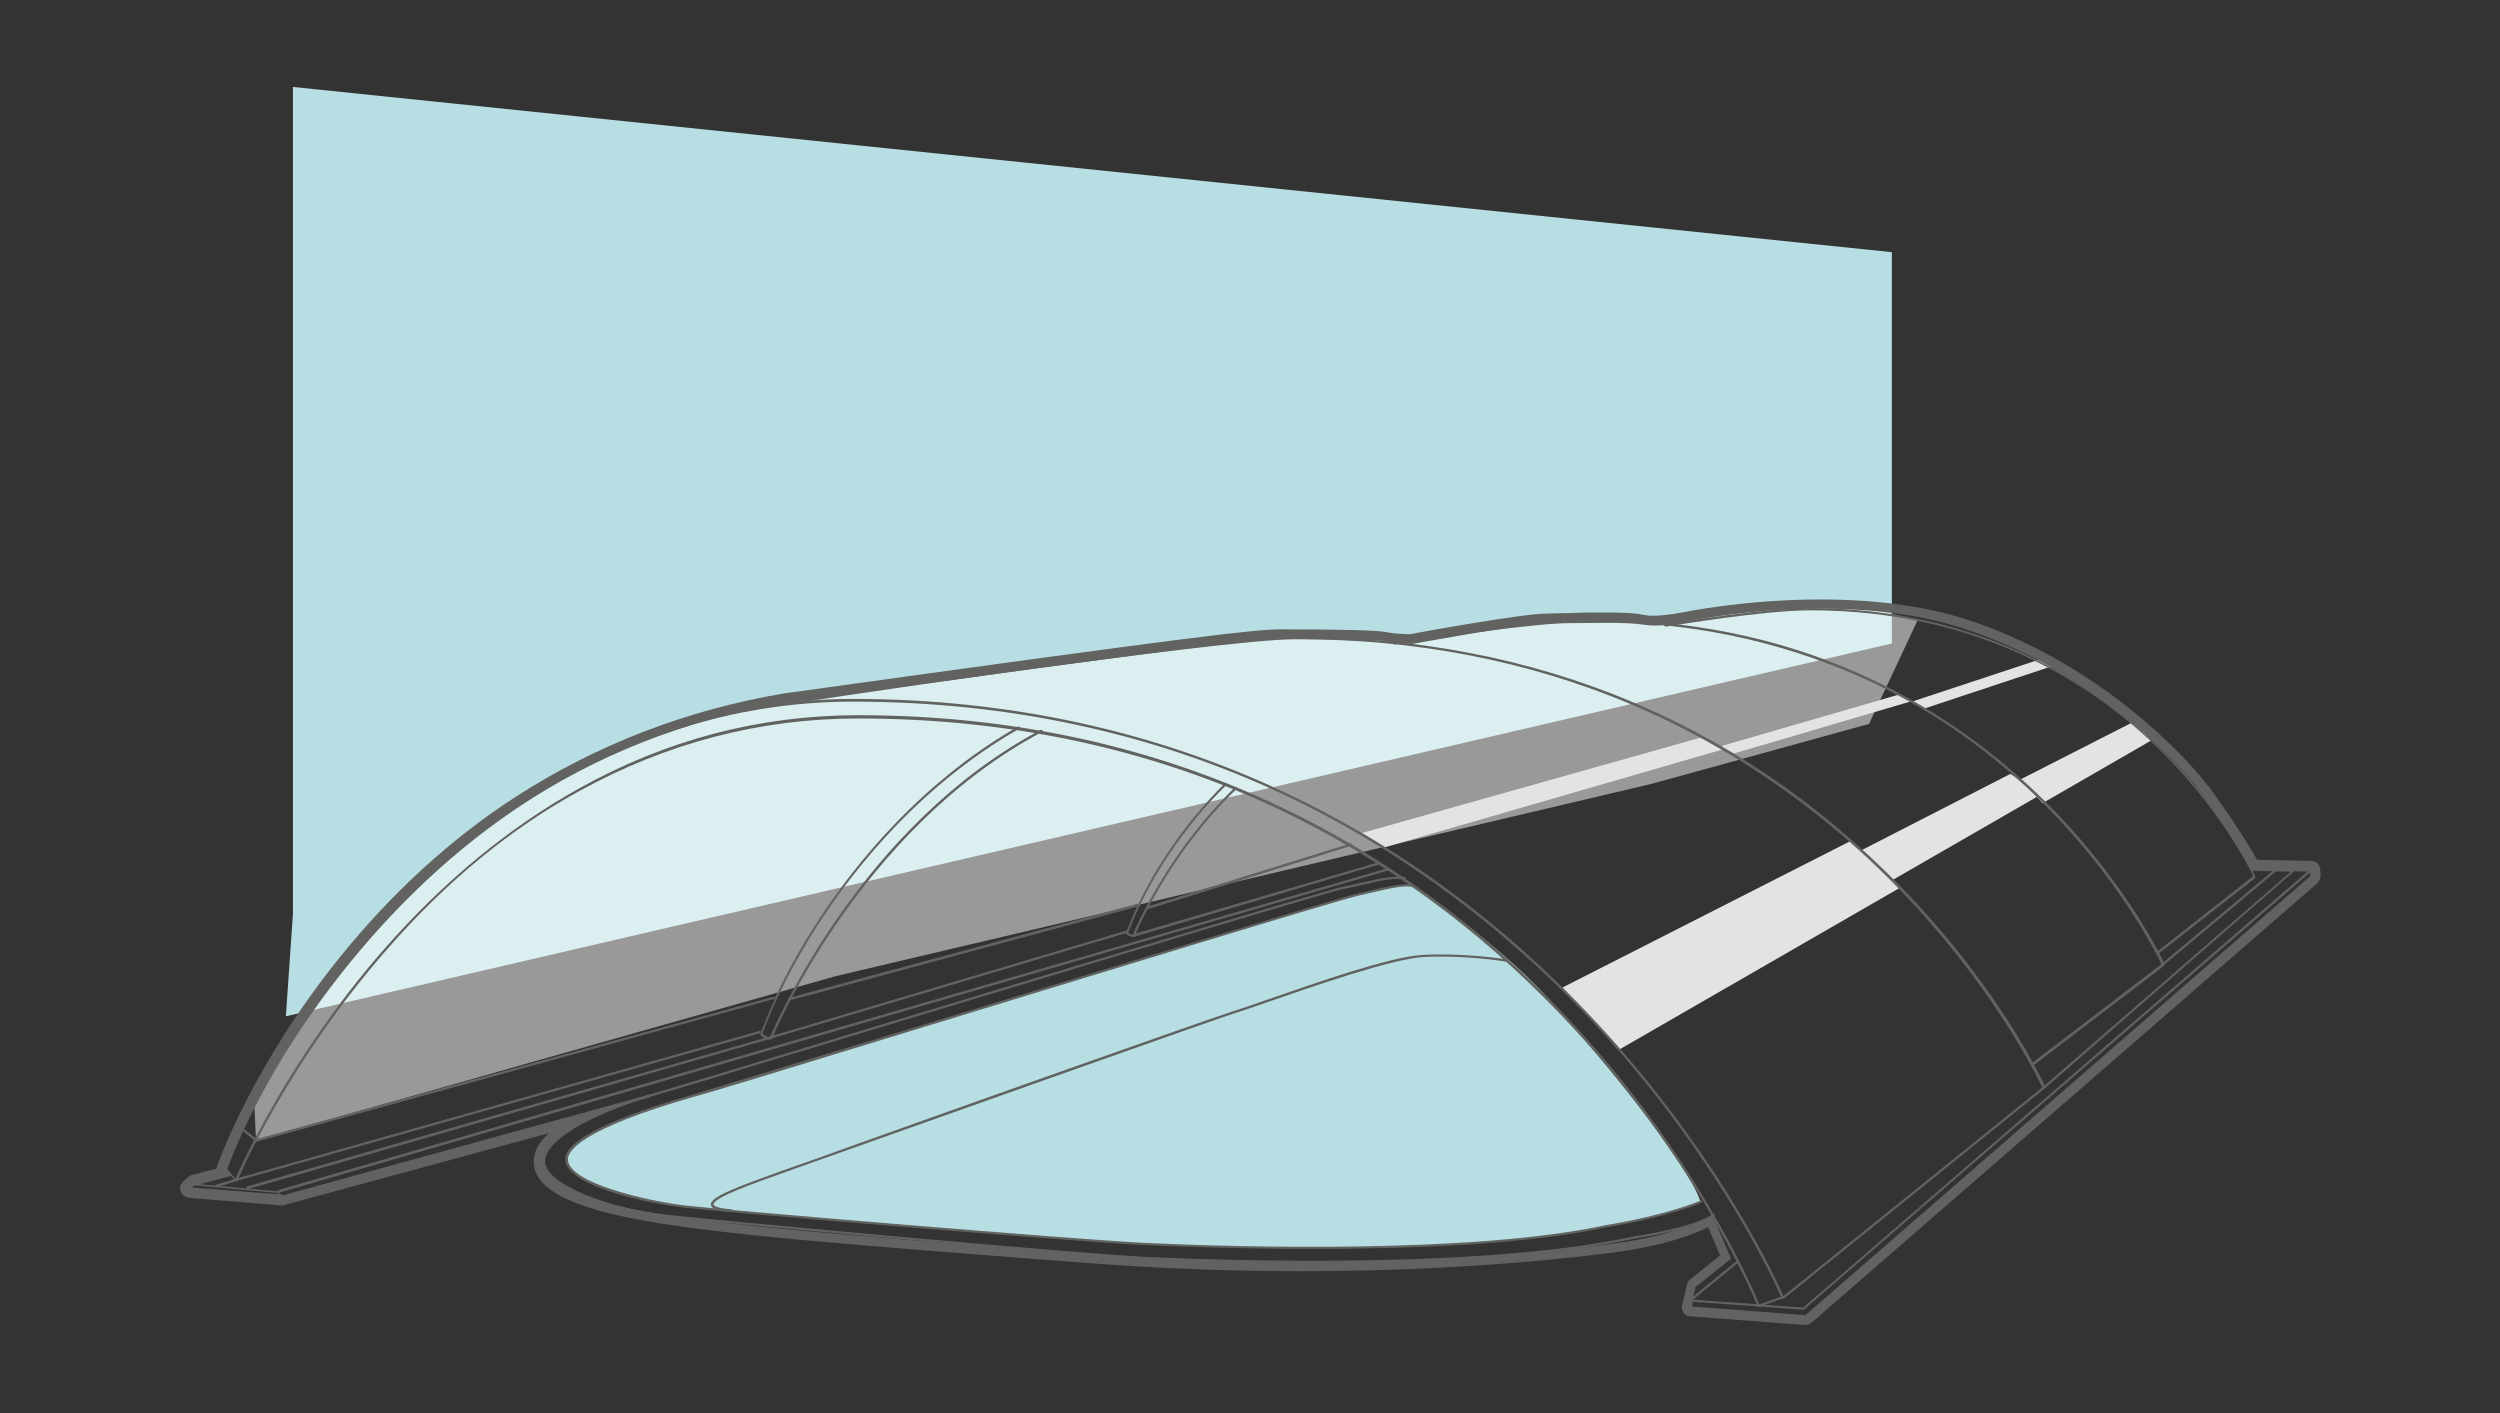 <?xml version="1.0" encoding="utf-8"?>
<!-- Generator: Adobe Illustrator 21.0.0, SVG Export Plug-In . SVG Version: 6.00 Build 0)  -->
<svg version="1.1" id="Layer_1" xmlns="http://www.w3.org/2000/svg" xmlns:xlink="http://www.w3.org/1999/xlink" x="0px" y="0px"
	 viewBox="0 0 460 260" style="enable-background:new 0 0 460 260;" xml:space="preserve">
<rect x="0" y="0" width="460" height="260" fill="#333333" stroke="none"/>
<style type="text/css">
	.st0{fill:#B7DFE3;}
	.st1{opacity:0.5;enable-background:new    ;}
	.st2{fill:#FFFFFF;}
	.st3{fill:#626261;}
	.st4{fill:#E4E3E3;}
	.st5{fill:none;stroke:#626261;stroke-width:3;stroke-linecap:round;stroke-linejoin:round;stroke-miterlimit:10;}
	.st6{fill:#B6DEE2;}
	.st7{fill:#636361;}
	.st8{opacity:0.5;}
	.st9{fill:#E4E4E3;}
	.st10{fill:none;}
	.st11{fill:none;stroke:#626261;stroke-width:0.5;stroke-linecap:round;stroke-linejoin:round;stroke-miterlimit:10;}
	.st12{fill:#B6DEE2;stroke:#636361;stroke-width:0.25;stroke-miterlimit:10;}
	.st13{fill:#B5DEE2;}
	.st14{opacity:0.5;fill:#FFFFFF;}
</style>
<g>
	<g>
		<path class="st0" d="M53.9,168.2V16l294.2,30.4v72L52.6,187L53.9,168.2z M312.9,221.1c0,0-6.2,2.7-17.3,4.5
			c-25.9,5.6-72.4,3.8-84.9,3.3c-12.5-0.6-77.7-6.1-84.8-6.9s-21.7-4.1-21.7-8.7c0-4.6,16.5-9.8,23.3-11.7
			c6.8-1.9,117.5-36,122.3-37s7.8-1.9,10.2-1.5c0,0,14.8,9.7,24.6,20.3C294.3,194,310.3,213.5,312.9,221.1L312.9,221.1z"/>
	</g>
	<g class="st1">
		<path class="st2" d="M46.8,203.1c5.2-9.7,31.3-57,86.1-71.6c35.8-6,93.2-14.2,98.4-14.2c5.2,0,16.8,0.7,19,0.7
			c2.2,0,9.3,0.4,9.3,0.4s22.7-4.8,31.3-4.5c8.6,0.4,13,0.7,13,0.7l6-0.4c0,0,17.9-2.6,26.5-2.6c8.6,0,16.4,2.6,16.4,2.6l-8.9,19
			L304,144.2l-150.2,35.4L47.1,209.8L46.8,203.1L46.8,203.1z"/>
	</g>
	<g>
		<path class="st3" d="M241.3,232.4c-12.3,0-23.1-0.4-30-0.7c-13.4-0.6-82.2-7-90.7-8c-4.2-0.5-9.4-1.8-13.3-3.5
			c-3.5-1.4-7.6-3.7-7.6-6.5c0-5.3,13.1-10.5,20.1-12.4c2.5-0.7,17.1-5.1,35.5-10.7c37.4-11.3,88.6-26.8,92-27.5
			c1.2-0.2,2.3-0.5,3.3-0.7c3.4-0.8,5.9-1.3,7.9-1c0.1,0,0.2,0.1,0.2,0.2c0,0.1-0.1,0.2-0.2,0.2c-2-0.3-4.4,0.2-7.7,1
			c-1,0.2-2.1,0.5-3.3,0.7c-3.5,0.7-54.6,16.2-92,27.5c-18.4,5.6-33,10-35.5,10.7c-4.5,1.3-9.3,3.2-12.7,5c-4.6,2.5-7,4.9-7,7
			c0,2,2.6,4.1,7.3,6.1c3.9,1.6,9.1,3,13.2,3.5c8.5,1,77.3,7.4,90.7,8c17.8,0.8,62.1,2,89.2-3.8c12-1.9,14.5-4.1,14.5-4.1
			c0.1-0.1,0.2-0.1,0.3,0c0.1,0.1,0.1,0.2,0,0.3c-0.1,0.1-2.5,2.2-14.7,4.2C283.9,231.5,260.8,232.4,241.3,232.4z"/>
	</g>
	<g>
		<path class="st3" d="M241.4,229.8c-12.5,0-23.7-0.4-30.7-0.7c-12.6-0.6-78.2-6.1-84.8-6.9c-7.2-0.8-21.9-4.1-21.9-8.9
			c0-4.5,14.7-9.4,23.5-11.9c2.4-0.7,17.3-5.3,36.3-11c35-10.7,82.9-25.3,86-26c1.1-0.2,2.1-0.5,3-0.7c3.1-0.7,5.3-1.2,7.2-0.9
			c0.1,0,0.2,0.1,0.2,0.2c0,0.1-0.1,0.2-0.2,0.2c-1.8-0.3-4,0.2-7,0.9c-0.9,0.2-1.9,0.4-3,0.7c-3.1,0.6-51,15.3-86,26
			c-18.9,5.8-33.9,10.4-36.3,11c-20.9,6-23.2,10-23.2,11.5c0,4.4,14.8,7.7,21.5,8.5c6.7,0.8,72.2,6.3,84.8,6.9
			c17.3,0.8,60.3,2,84.8-3.3c11-1.8,17.2-4.4,17.3-4.5c0.1,0,0.2,0,0.3,0.1c0,0.1,0,0.2-0.1,0.3c-0.1,0-6.3,2.7-17.4,4.5
			C281,229,259.8,229.8,241.4,229.8z"/>
	</g>
	<g>
		<path class="st4" d="M297.8,193.2l51.7-29.8c0,0-7.5-8-9.1-8.6l-52.9,26.9C287.4,181.8,294.9,189.6,297.8,193.2z M254.8,155.9
			l62.5-18.1c0,0-2.7-1.6-4.3-2.1l-62.5,17.6C250.5,153.3,252.2,154.2,254.8,155.9z"/>
	</g>
	<g>
		<path class="st4" d="M318.5,138.8l33.3-9.8c0,0-1.5-0.9-2.4-1.2l-33.1,9.6C316.3,137.5,317,137.8,318.5,138.8L318.5,138.8z
			 M354,130.4l23.8-7.9c0,0-1.5-0.9-2.4-1.2l-23.6,7.8C351.8,129.1,352.6,129.5,354,130.4L354,130.4z M348.1,162l26.9-15.5
			c0,0-4.3-3.8-5.1-4.1l-27.5,14.1C342.4,156.4,346.6,160.2,348.1,162L348.1,162z"/>
	</g>
	<g>
		<path class="st3" d="M134.4,223C134.4,223,134.4,223,134.4,223c-2.4-0.2-3.5-0.6-3.6-1.3c-0.2-1.5,5.1-3.4,13.7-6.5l0.3-0.1
			c2.1-0.7,6.8-2.4,12.9-4.6c21.8-7.8,62.4-22.2,69.1-24.4c1.6-0.5,3.6-1.2,5.9-2c9.8-3.4,23.2-8.1,29.1-8.4
			c7.1-0.4,15.1,0.7,15.6,0.9c0.1,0,0.2,0.2,0.1,0.3c0,0.1-0.2,0.2-0.3,0.1c-0.5-0.2-8.4-1.3-15.4-0.9c-5.8,0.4-19.7,5.2-28.9,8.4
			c-2.3,0.8-4.3,1.5-5.9,2c-6.7,2.2-47.3,16.7-69.1,24.4c-6.1,2.2-10.8,3.8-12.9,4.6l-0.3,0.1c-6,2.1-13.5,4.8-13.4,6
			c0,0.2,0.4,0.7,3.2,0.9c0.1,0,0.2,0.1,0.2,0.2C134.6,222.9,134.5,223,134.4,223z"/>
	</g>
	<g>
		<path class="st3" d="M323.6,240.5c-0.1,0-0.2-0.1-0.2-0.1c-0.1-0.3-10.9-27.4-36.6-54.1c-15.1-15.7-32.3-28.2-51.1-37.2
			c-23.5-11.2-49.7-16.9-77.8-16.9c-18,0-35.2,4.5-51.2,13.3C94,152.4,82,162.3,71.2,174.7c-18.5,21.1-27.5,42.4-27.5,42.6
			c0,0.1-0.1,0.1-0.2,0.1c-0.1,0-0.1,0-0.2-0.1c-0.6-0.7-1.2-1.4-1.9-2.1c-0.1-0.1-0.1-0.1,0-0.2c7.5-19.7,22.3-40.6,39.5-55.9
			c22.5-19.9,48.8-30.5,76-30.5c28.5,0,55.3,5.8,79.5,17.2c19.4,9.1,37.2,21.8,53,37.8c26.9,27.2,38.7,54.7,38.8,55
			c0,0.1,0,0.1,0,0.2c0,0.1-0.1,0.1-0.1,0.1L323.6,240.5C323.7,240.5,323.6,240.5,323.6,240.5z M157.9,131.6c28.2,0,54.4,5.7,78,17
			c18.9,9,36.1,21.6,51.2,37.3c24.6,25.6,35.6,51.6,36.6,54.1l4-1.4c-1.1-2.6-13-28.8-38.6-54.7c-15.8-15.9-33.6-28.6-52.9-37.7
			c-24.2-11.4-50.9-17.1-79.3-17.1c-27.1,0-53.3,10.5-75.7,30.4c-17.1,15.2-31.9,36-39.4,55.6c0.5,0.6,1,1.2,1.5,1.8
			c1.2-2.7,10.2-22.7,27.5-42.4c10.9-12.4,22.9-22.3,35.7-29.4C122.6,136.1,139.8,131.6,157.9,131.6z"/>
	</g>
	<g>
		<path class="st4" d="M375.8,147.8l20.1-11.6c0,0-2.9-3.1-3.5-3.3l-20.6,10.5C371.7,143.4,374.7,146.4,375.8,147.8L375.8,147.8z"/>
	</g>
	<g>
		<path class="st3" d="M376,200.2c-0.1,0-0.2,0-0.2-0.1c-1.9-3.9-12.2-24.2-34-43.9c-12.6-11.3-26.7-20.3-41.9-26.7
			c-18.8-7.9-39.4-11.9-61.3-11.9c-14.2,0-94.7,12-98.1,12.7c-0.1,0-0.2-0.1-0.2-0.2c0-0.1,0.1-0.2,0.2-0.2
			c3.4-0.6,84-12.7,98.2-12.7c22,0,42.7,4,61.5,11.9c15.3,6.4,29.4,15.4,42,26.8c21.9,19.7,32.3,40.1,34.1,44
			C376.3,200,376.2,200.2,376,200.2C376.1,200.2,376,200.2,376,200.2z"/>
	</g>
	<g>
		<path class="st3" d="M374.1,196c-0.1,0-0.1,0-0.2-0.1c-0.1-0.1-0.1-0.2,0-0.3l23.8-18.2c-0.8-1.7-8.1-16.6-23.6-31.4
			c-9.6-9.2-20.5-16.5-32.4-21.7c-14.8-6.5-31.1-9.9-48.5-9.9c-11,0-34.4,3.8-36.6,4.2c-0.1,0-0.2-0.1-0.2-0.2
			c0-0.1,0.1-0.2,0.2-0.2c2.2-0.4,25.7-4.2,36.7-4.2c17.5,0,33.8,3.3,48.7,9.9c11.9,5.3,22.8,12.6,32.5,21.8
			c16.5,15.7,23.7,31.5,23.8,31.7c0,0.1,0,0.2-0.1,0.3L374.2,196C374.2,196,374.1,196,374.1,196z"/>
	</g>
	<g>
		<path class="st3" d="M51.9,220.3c-0.1,0-0.1,0-0.2-0.1l-0.6-0.7l-15.5-1.4c-0.1,0-0.2-0.1-0.2-0.2c0-0.1,0.1-0.2,0.2-0.2l4.5-1.2
			l2.2-0.6c0.1,0,0.2,0,0.3,0.2c0,0.1,0,0.2-0.2,0.3l-2.2,0.6l-3.4,0.9l14.3,1.3c0.1,0,0.1,0,0.1,0.1l0.6,0.7l67.7-18.6
			c0.1,0,0.2,0,0.3,0.2c0,0.1,0,0.2-0.2,0.3L51.9,220.3C52,220.3,51.9,220.3,51.9,220.3z M47.1,210.1c0,0-0.1,0-0.1-0.1l-2.2-1.8
			c-0.1-0.1-0.1-0.2,0-0.3c0.1-0.1,0.2-0.1,0.3,0l2.1,1.7l95.1-26.2c0.1,0,0.2,0,0.3,0.1c0,0,0,0,0,0.1
			c7.7-16.5,22.9-37.4,44.7-49.9c0.1-0.1,0.2,0,0.3,0.1c0.1,0.1,0,0.2-0.1,0.3c-24.7,14.1-40.9,39-47.2,56.1
			c0.5,0.5,1.1,0.6,1.4,0.6c1.1-2.6,16.8-39,49.8-56.5c0.1-0.1,0.2,0,0.3,0.1c0.1,0.1,0,0.2-0.1,0.3c-33.9,18-49.5,56.1-49.7,56.5
			c0,0.1-0.1,0.1-0.2,0.1c-0.1,0-1.2,0-1.9-0.9c0-0.1-0.1-0.1,0-0.2c0.8-2,1.7-4.2,2.7-6.4c0,0-0.1,0-0.1,0L47.1,210.1
			C47.1,210.1,47.1,210.1,47.1,210.1z M397.1,175.5c-0.1,0-0.1,0-0.2-0.1c-0.1-0.1-0.1-0.2,0-0.3l17.7-13.9
			c-0.7-1.5-6.4-13-18.4-24.4c-11.8-11.2-32.3-24.5-63-24.5c0,0-0.1,0-0.1,0c-8.5,0-24.6,2.7-26.6,3c-0.1,0-0.2-0.1-0.3-0.2
			c0-0.1,0.1-0.2,0.2-0.2c2-0.4,18.1-3,26.6-3c0,0,0.1,0,0.1,0c30.8,0,51.4,13.4,63.3,24.7c12.9,12.2,18.5,24.6,18.6,24.7
			c0,0.1,0,0.2-0.1,0.3l-17.9,14C397.2,175.5,397.1,175.5,397.1,175.5z M208.6,172.4C208.6,172.4,208.6,172.4,208.6,172.4
			c0,0-0.9,0-1.4-0.6c0-0.1-0.1-0.1,0-0.2c3.6-9.6,10.2-19.6,18.2-27.5c0.1-0.1,0.2-0.1,0.3,0s0.1,0.2,0,0.3
			c-7.8,7.6-14.6,17.8-18.1,27.2c0.3,0.2,0.6,0.3,0.8,0.4c0.7-1.6,6.7-15.4,18.8-27.1c0.1-0.1,0.2-0.1,0.3,0c0.1,0.1,0.1,0.2,0,0.3
			c-12.7,12.2-18.7,26.9-18.7,27.1C208.7,172.3,208.6,172.4,208.6,172.4z"/>
	</g>
	<g>
		<path class="st3" d="M332.2,242.5C332.1,242.5,332.1,242.5,332.2,242.5l-21.1-1.6c-0.1,0-0.2-0.1-0.2-0.2v-1.5
			c0-0.1,0-0.1,0.1-0.2l8.7-7.1c0.1-0.1,0.2-0.1,0.3,0c0.1,0.1,0.1,0.2,0,0.3l-8.6,7v1.2l20.8,1.6l92.9-80.8l-0.1-0.8l-2.9-0.1
			c0,0,0,0.1-0.1,0.1l-45.8,39.9c0,0,0,0,0,0l-47.9,38.6c-0.1,0.1-0.2,0.1-0.3,0c-0.1-0.1-0.1-0.2,0-0.3l47.9-38.6l45.6-39.6
			l-7.2-0.2c-0.1,0-0.2-0.1-0.2-0.2c0-0.1,0.1-0.2,0.2-0.2c0,0,0,0,0,0l10.9,0.2c0.1,0,0.2,0.1,0.2,0.2l0.1,1.1c0,0.1,0,0.1-0.1,0.2
			l-93.1,81C332.3,242.5,332.2,242.5,332.2,242.5z M51.9,220.3C51.9,220.3,51.9,220.3,51.9,220.3c-12.9-1-16.2-1.2-17-1.4
			c0,0,0,0,0,0l0,0c-0.3-0.1-0.3-0.1-0.3-0.2c0-0.1,0-0.2,0.1-0.2c0.1,0,0.5-0.4,0.8-0.8c0.1-0.1,0.2-0.1,0.3,0
			c0.1,0.1,0.1,0.2,0,0.3c-0.2,0.2-0.3,0.4-0.5,0.5c2.4,0.2,12.5,1,16.6,1.3c0.1,0,0.2,0.1,0.2,0.2C52.1,220.2,52,220.3,51.9,220.3z
			 M45.6,218.8c-0.1,0-0.2-0.1-0.2-0.2c0-0.1,0-0.2,0.1-0.3l96.2-27.6l65.6-19.5c0.1,0,0.2,0,0.3,0.1c0,0.1,0,0.2-0.1,0.3
			l-65.6,19.5L45.6,218.8C45.6,218.8,45.6,218.8,45.6,218.8z M39.8,218.5c-0.1,0-0.2-0.1-0.2-0.2c0-0.1,0-0.2,0.1-0.3l3.6-1.1
			l96.4-27.2c0.1,0,0.2,0,0.3,0.1c0,0.1,0,0.2-0.1,0.3l-96.4,27.2L39.8,218.5C39.8,218.5,39.8,218.5,39.8,218.5z M145.2,184.1
			c-0.1,0-0.2-0.1-0.2-0.2c0-0.1,0-0.2,0.2-0.3l64.4-17.4c0.1,0,0.2,0,0.3,0.2c0,0.1,0,0.2-0.2,0.3L145.2,184.1
			C145.2,184.1,145.2,184.1,145.2,184.1z M208.6,172.4c-0.1,0-0.2-0.1-0.2-0.2c0-0.1,0-0.2,0.1-0.3l45.3-13.3c0.1,0,0.2,0,0.3,0.1
			c0,0.1,0,0.2-0.1,0.3L208.6,172.4C208.6,172.4,208.6,172.4,208.6,172.4z M211.2,167.3c-0.1,0-0.2-0.1-0.2-0.2c0-0.1,0-0.2,0.1-0.3
			l37.4-11.6c0.1,0,0.2,0,0.3,0.1c0,0.1,0,0.2-0.1,0.3L211.2,167.3C211.3,167.3,211.2,167.3,211.2,167.3z"/>
	</g>
	<g>
		<path class="st3" d="M331.9,241C331.9,241,331.9,241,331.9,241l-20.8-1.5c-0.1,0-0.2-0.1-0.2-0.2c0-0.1,0.1-0.2,0.2-0.2l20.7,1.5
			L425,160c0.1-0.1,0.2-0.1,0.3,0c0.1,0.1,0.1,0.2,0,0.3L332,240.9C332,240.9,332,241,331.9,241z M51.2,219.5
			c-0.1,0-0.2-0.1-0.2-0.2c0-0.1,0-0.2,0.1-0.3l204.4-59.3c0.1,0,0.2,0,0.3,0.1c0,0.1,0,0.2-0.1,0.3L51.2,219.5
			C51.3,219.5,51.2,219.5,51.2,219.5z M398,177.7c-0.1,0-0.1,0-0.2-0.1c-0.1-0.1-0.1-0.2,0-0.3l20.7-17.3c0.1-0.1,0.2-0.1,0.3,0
			c0.1,0.1,0.1,0.2,0,0.3l-20.7,17.3C398.1,177.7,398,177.7,398,177.7z"/>
	</g>
	<g>
		<path class="st3" d="M335,112c8.2,0,17.4,0.8,25.8,3.5c22.4,7.1,39.2,23.1,45.5,32.1c6.3,9,7.9,12.4,7.9,12.4l10.9,0.2l0.1,1.1
			l-93.1,80.9l-21-1.6l0.9-3.8l6.5-5.2l-3.4-8.1c0,0-5.2,3.5-17.3,5.2c-8.6,1.2-30,3.6-58.5,3.6c-11.9,0-25-0.4-38.9-1.5
			c-47.4-3.8-76.6-5.8-90.1-9.8c-14-4.1-14.6-10.3,3.9-17.8l-62.2,16.9l-17.1-1.4l0.9-0.8l6.8-1.8l-0.9-1.1
			c0,0,25.7-72.9,102.9-85.7c77.4-10.7,86.8-11.7,91.4-11.7s17,0,18.9,0.4s4.9,0.5,4.9,0.5s20.5-3.8,25.1-3.8
			c2.6,0,6.8-0.1,10.6-0.1c2.8,0,5.3,0.1,6.6,0.3c0.7,0.1,1.5,0.2,2.3,0.2c2.8,0,5.8-0.7,5.8-0.7S321.1,112,335,112 M335,110.3
			c-13.9,0-25,2.3-25.5,2.4c-0.1,0-2.9,0.6-5.4,0.6c-0.7,0-1.4-0.1-1.9-0.2c-1.3-0.3-3.5-0.4-7-0.4c-2,0-4.2,0-6.2,0.1
			c-1.6,0-3.2,0.1-4.4,0.1c-4.5,0-23.1,3.4-25.2,3.8c-0.6,0-3-0.1-4.4-0.4c-1.4-0.3-7.4-0.5-19.2-0.5c-4.8,0-13.9,1-91.6,11.8l0,0
			c-17.8,3-34.4,9.4-49.3,19c-11.9,7.7-22.7,17.6-32.1,29.2c-16.1,19.8-22.5,37.8-22.8,38.6c-0.1,0.2-0.1,0.4-0.1,0.6l-4.6,1.2
			c-0.3,0.1-0.5,0.2-0.7,0.4l-0.9,0.8c-0.7,0.6-0.8,1.7-0.1,2.4c0.3,0.3,0.7,0.5,1.1,0.6l17.1,1.4c0.2,0,0.4,0,0.6-0.1l48.6-13.2
			c-2,1.8-2.9,3.6-2.8,5.5c0.2,3.6,3.9,6.4,11.5,8.6c12.5,3.7,37.4,5.7,78.7,8.9c3.8,0.3,7.7,0.6,11.8,0.9c13,1,26,1.5,39.1,1.5
			c29.2,0,50.8-2.5,58.7-3.6c8.5-1.2,13.7-3.2,16.3-4.5l2.2,5.2l-5.5,4.4c-0.3,0.2-0.5,0.6-0.6,1l-0.9,3.8c-0.2,0.9,0.4,1.8,1.3,2
			c0.1,0,0.2,0,0.2,0l21,1.6c0.5,0,0.9-0.1,1.3-0.4l93.1-80.9c0.4-0.4,0.6-0.9,0.6-1.5l-0.1-1.1c-0.1-0.9-0.8-1.5-1.7-1.5l-9.9-0.2
			c-0.9-1.6-3-5.2-7.6-11.7c-5.6-8-22.5-25.1-46.4-32.7C353.9,111.5,345,110.3,335,110.3L335,110.3z"/>
	</g>
</g>
<g>
	<g>
		<path class="st3" d="M-199.2,384.3l-1.4-1.4l0.7-0.7c2.7-2.7,5.5-5.6,7.6-7.9c-8.2,3.7-20.8,5.2-30.4,6.4c-2.2,0.3-4.2,0.5-6,0.8
			c-11.6,1.6-46.9,3.1-73.5,1.5c-26.7-1.6-64.9-5.3-65.3-5.3c-0.9-0.1-2.3-0.2-4.2-0.4c-8.8-0.8-27.1-2.5-38.3-6.1
			c-6.6-2.1-10.6-5-11.7-8.5c-1.2-3.8,1.3-7.3,2.3-8.5l0.1-0.2c2.9-3.9,19-9.5,20.8-10.1l153.6-50.6l0.6,1.9l-1.8,0.6l-151.8,50
			c-4.8,1.6-17.6,6.5-19.8,9.4l-0.1,0.2c-0.9,1.2-2.9,3.9-2,6.7c0.9,2.8,4.4,5.2,10.4,7.1c11,3.5,29.2,5.2,37.9,6
			c1.9,0.2,3.3,0.3,4.2,0.4c0.4,0,38.6,3.7,65.2,5.3c26.6,1.6,61.6,0.2,73.1-1.4c1.8-0.3,3.9-0.5,6.1-0.8
			c11.2-1.4,26.4-3.3,33.5-8.4c0.4-0.3,1.4-1,2-0.2c0.7,0.8,1,1.2-11.1,13.4L-199.2,384.3z"/>
	</g>
	<g>
		<path class="st3" d="M-384,371.5C-384,371.5-384,371.5-384,371.5c-2.7-0.3-4-0.7-4.1-1.5c-0.2-1.7,5.5-4,14.8-7.6l0.4-0.2
			c2.4-0.9,7.7-3,14.7-5.6c23.9-9.2,68.5-26.2,75.8-28.8c1.8-0.6,4-1.5,6.5-2.4c10.8-4,25.7-9.6,32.1-10c7.9-0.5,18.4,1.1,19,1.3
			c0.1,0,0.2,0.2,0.2,0.3c0,0.1-0.2,0.2-0.3,0.2c-0.5-0.2-11-1.8-18.8-1.3c-6.4,0.4-21.8,6.2-31.9,10c-2.5,1-4.7,1.8-6.5,2.4
			c-7.3,2.6-51.9,19.7-75.8,28.8c-7,2.7-12.3,4.7-14.7,5.6l-0.4,0.2c-6.9,2.6-14.7,5.6-14.5,7c0,0.2,0.4,0.8,3.6,1.1
			c0.1,0,0.2,0.1,0.2,0.3C-383.7,371.4-383.8,371.5-384,371.5z"/>
	</g>
	<g>
		<path class="st5" d="M-391.7,372.9"/>
	</g>
	<g>
		<path class="st6" d="M-243.7,296.7c0,0,10.1,9,13.5,13.4c3.4,4.4,10.4,11.3,15.2,18.8c4.9,7.5,16.8,24.2,21.7,36.8l0.5,1.8
			c0,0-7.2,5-19.2,7.2c-27.8,6.5-77.7,4.5-91.2,3.9c-13.5-0.7-83.5-7.1-91.1-8.1c-7.6-1-23.3-4.8-23.3-10.2
			c0-5.4,17.7-11.4,25.1-13.7c7.3-2.3,126.4-41.7,131.4-43.4C-255.7,301.3-244.9,296.7-243.7,296.7"/>
		<path class="st7" d="M-270.1,379.5c-13.4,0-25.5-0.5-33-0.8c-13.6-0.7-84-7.2-91.1-8.1c-7.7-1-23.5-4.8-23.5-10.3
			c0-5.4,17.6-11.5,25.1-13.8c7.1-2.2,124.6-41.1,131.4-43.4c2.4-0.8,5.8-2.1,9.1-3.4c4.1-1.6,7.7-3,8.5-3c0,0,0,0,0,0l0,0l0,0
			c0.1,0.1,10.2,9.1,13.5,13.4c1.2,1.6,2.8,3.4,4.7,5.5c3.3,3.8,7.4,8.5,10.6,13.3c0.9,1.4,2,3,3.2,4.9c5.8,8.6,14.5,21.6,18.5,32
			l0.5,1.9l-0.1,0.1c-0.1,0.1-7.4,5.1-19.2,7.2C-227.6,378.5-250.4,379.5-270.1,379.5z M-243.7,296.9c-0.8,0-4.4,1.5-8.3,3
			c-3.3,1.3-6.6,2.6-9.1,3.4c-6.8,2.3-124.2,41.2-131.4,43.4c-7.5,2.3-25,8.4-25,13.6c0,5.3,16,9.1,23.2,10
			c7.2,0.9,77.6,7.4,91.1,8.1c18.6,0.9,64.8,2.3,91.2-3.8c11.2-2,18.3-6.6,19.1-7.1l-0.5-1.7c-4-10.3-12.7-23.3-18.5-31.9
			c-1.3-1.9-2.4-3.5-3.2-4.9c-3.1-4.9-7.3-9.5-10.5-13.3c-1.9-2.1-3.5-4-4.7-5.5C-233.5,306-243,297.5-243.7,296.9z"/>
	</g>
	<g>
		<polygon class="st6" points="-497.5,326.4 -497.5,254.7 -243.7,189.7 -239.7,274.9 -239.7,282.8 -498.6,342.9 		"/>
	</g>
	<g class="st8">
		<polygon class="st2" points="-237.5,234.3 -288.4,234.3 -351.7,239.9 -402.8,250.3 -414.1,255.9 -413.9,337 -185,372.9 
			-230.2,243.7 		"/>
	</g>
	<g>
		<g>
			<g>
				<g>
					<path class="st9" d="M-217,324.6l53.1-31.1c0,0-14.5-16-15.7-17l-54.5,29.4C-234,305.8-227.3,313.2-217,324.6z"/>
				</g>
			</g>
		</g>
		<g>
			<g>
				<g>
					<path class="st9" d="M-166.2,290l24.9-13.2c0,0-10.8-12.2-12.1-13.2l-24.5,14.6C-177.9,278.2-169.4,286.9-166.2,290z"/>
				</g>
			</g>
		</g>
	</g>
	<g>
		<g>
			<g>
				<g>
					<path class="st9" d="M-275.6,270.3l50.8-17.7c0,0-10.5-5.6-11.7-6.1l-54.8,13C-291.3,259.5-285.2,261.8-275.6,270.3z"/>
				</g>
			</g>
		</g>
		<g>
			<g>
				<g>
					<path class="st9" d="M-225.9,252.3l33.6-10.2c0,0-7.6-3.9-8.9-4.5l-34.4,9.4C-235.5,247-229.1,250.7-225.9,252.3z"/>
				</g>
			</g>
		</g>
	</g>
	<g>
		<path class="st3" d="M-308.1,444.1c0,0-0.1,0-0.1-0.1c0-0.1,0-0.1,0-0.2l118.9-70.9l-223-35.4c-0.1,0-0.1-0.1-0.1-0.1
			c0-0.1,0.1-0.1,0.1-0.1l223.4,35.4c0.1,0,0.1,0,0.1,0.1c0,0.1,0,0.1-0.1,0.1L-308.1,444.1C-308,444.1-308.1,444.1-308.1,444.1z"/>
	</g>
	<g>
		<path class="st3" d="M-496.2,361.4c-0.4,0-0.8-0.3-1-0.7c-0.2-0.5,0.2-1.1,0.7-1.2l82.3-23.3c0.5-0.2,1.1,0.2,1.3,0.7
			c0.2,0.5-0.2,1.1-0.7,1.2l-82.3,23.3C-496,361.3-496.1,361.4-496.2,361.4z"/>
	</g>
	<g>
		<path class="st3" d="M-494.7,363.1c-0.1,0-0.2-0.1-0.2-0.2c0-0.1,0-0.3,0.2-0.3l86.7-24.5c0.1,0,0.3,0,0.3,0.2
			c0,0.1,0,0.3-0.2,0.3L-494.7,363.1C-494.7,363.1-494.7,363.1-494.7,363.1z"/>
	</g>
	<g>
		<g>
			<path class="st3" d="M-304.9,446.6c-0.3,0-0.7-0.2-0.9-0.5c-0.3-0.5-0.1-1.1,0.4-1.4L-142,348l35.4-20.8
				c-2.6-6.1-20.9-46.3-63.7-72.6c-0.2-0.1-22.7-14.3-42.8-17.8c-14.7-2.6-34.1-2-45.7-1.6l-1.9,0.1c-0.6,0-1-0.4-1-1
				c0-0.6,0.4-1,1-1l1.9-0.1c11.7-0.4,31.2-1,46.1,1.6c20.6,3.6,43.3,17.9,43.6,18.1c46.9,28.8,64.7,73.9,64.9,74.4
				c0.2,0.5,0,1-0.4,1.2l-36.8,21.5l-162.9,96.3C-304.5,446.5-304.7,446.6-304.9,446.6z"/>
		</g>
	</g>
	<g>
		<path class="st3" d="M-413.9,338c-0.6,0-1-0.4-1-1c0-3-0.9-72.7-0.8-75c0-0.5,0-1.2,0.1-1.8c0.1-3.3,0.2-4.5,0.8-5.1
			c0,0,0.1-0.1,0.1-0.1c0.3-0.2,26.3-17.2,72.5-16.3l1.8-0.3c11.7-2.1,42.8-7.8,79.8-5.2c0.6,0,1,0.5,0.9,1.1c0,0.6-0.5,1-1.1,0.9
			c-36.8-2.6-67.6,3-79.3,5.2l-1.9,0.3c-0.1,0-0.1,0-0.2,0c-43.4-0.9-68.6,14.2-71.2,15.8c-0.2,0.6-0.2,2.5-0.2,3.7
			c0,0.6,0,1.3-0.1,1.8c-0.1,1.7,0.5,49.7,0.8,74.8C-412.9,337.6-413.3,338-413.9,338C-413.9,338-413.9,338-413.9,338z
			 M-413.3,256.5L-413.3,256.5z"/>
	</g>
	<g>
		<path class="st5" d="M-260.7,234.3"/>
	</g>
	<g>
		<path class="st3" d="M-390.7,337.9c-0.1,0-0.1-0.1-0.1-0.1l-4-86.8c0-0.1,0.1-0.1,0.1-0.1c0.1,0,0.1,0.1,0.1,0.1l4,86.8
			C-390.6,337.8-390.6,337.9-390.7,337.9C-390.7,337.9-390.7,337.9-390.7,337.9z"/>
	</g>
	<g>
		<path class="st3" d="M-388.6,338.2c-0.1,0-0.1-0.1-0.1-0.1l-4-87.8c0-0.1,0.1-0.1,0.1-0.1c0.1,0,0.1,0.1,0.1,0.1l4,87.8
			C-388.5,338.1-388.5,338.2-388.6,338.2C-388.6,338.2-388.6,338.2-388.6,338.2z"/>
	</g>
	<g>
		<path class="st3" d="M-369.2,260c-0.1,0-0.1-0.1-0.1-0.1l-0.5-14.4c0-0.1,0.1-0.1,0.1-0.1c0.1,0,0.1,0.1,0.1,0.1l0.5,14.4
			C-369.1,260-369.1,260-369.2,260C-369.2,260-369.2,260-369.2,260z"/>
	</g>
	<g>
		<path class="st3" d="M-366.9,259.8c-0.1,0-0.1-0.1-0.1-0.1l-0.4-14.5c0-0.1,0.1-0.1,0.1-0.1c0,0,0,0,0,0c0.1,0,0.1,0.1,0.1,0.1
			l0.4,14.5C-366.8,259.8-366.9,259.8-366.9,259.8C-366.9,259.8-366.9,259.8-366.9,259.8z"/>
	</g>
	<g>
		<path class="st3" d="M-336.2,260.1c-0.1,0-0.1-0.1-0.1-0.1l-0.4-14.7c0-0.1,0.1-0.1,0.1-0.1c0,0,0,0,0,0c0.1,0,0.1,0.1,0.1,0.1
			l0.4,14.7C-336.1,260-336.2,260.1-336.2,260.1C-336.2,260.1-336.2,260.1-336.2,260.1z"/>
	</g>
	<g>
		<path class="st3" d="M-338.3,260.1c-0.1,0-0.1-0.1-0.1-0.1l-0.4-14.7c0-0.1,0.1-0.1,0.1-0.1c0,0,0,0,0,0c0.1,0,0.1,0.1,0.1,0.1
			l0.4,14.7C-338.2,260-338.3,260.1-338.3,260.1C-338.3,260.1-338.3,260.1-338.3,260.1z"/>
	</g>
	<g>
		<path class="st3" d="M-132.3,343.1c-0.1,0-0.2-0.1-0.2-0.1c-9.8-21.8-28.1-45.3-34.3-52.6l-1-1.2c-7.3-8.5-13.5-15.8-36.9-31.9
			c-24.3-16.8-57.8-23.2-58.2-23.2c-0.1,0-0.2-0.2-0.2-0.3c0-0.1,0.2-0.2,0.3-0.2c0.3,0.1,34,6.5,58.4,23.3
			c23.4,16.2,29.7,23.5,37,32l1,1.2c6.2,7.3,24.6,30.9,34.4,52.7c0.1,0.1,0,0.3-0.1,0.3C-132.2,343.1-132.3,343.1-132.3,343.1z"/>
	</g>
	<g>
		<path class="st3" d="M-193.2,365.9C-193.2,365.9-193.3,365.9-193.2,365.9l-219-31.1c-0.1,0-0.1-0.1-0.1-0.1v-75.6
			c0,0,0-0.1,0.1-0.1c5.6-3,11.4-5.5,17.4-7.6c8.4-3,17.7-5.2,27-6.5c5.6-0.7,12.5-1.7,21.5-1.1c6.8,0.5,12,1.6,15.5,2.4
			c2.7,0.6,8.9,2.1,19.5,5.9c14.9,5.2,28.7,12.5,33.2,15.8c9.1,6.6,40.3,30.1,60.4,57.1c16.3,22.1,24.5,40.6,24.6,40.8
			c0,0,0,0.1,0,0.1C-193.2,365.9-193.2,365.9-193.2,365.9z M-412.1,334.6l218.7,31c-1-2.1-9.1-19.7-24.5-40.5
			c-20-27-51.2-50.5-60.3-57.1c-4.6-3.3-18.3-10.6-33.2-15.8c-10.6-3.7-16.8-5.3-19.5-5.8c-3.5-0.8-8.7-1.9-15.5-2.3
			c-9-0.6-15.9,0.3-21.5,1.1c-9.2,1.2-18.6,3.5-27,6.5c-5.9,2.1-11.7,4.7-17.3,7.6V334.6z"/>
	</g>
	<g>
		<path class="st3" d="M-334.2,345.9C-334.3,345.9-334.3,345.9-334.2,345.9l-2.2-1.8l-28-4c-0.1,0-0.1-0.1-0.1-0.1l-2.6-76.7
			c0,0,0-0.1,0-0.1c0,0,0.1,0,0.1,0l28.5-0.1l0,0c0.1,0,0.1,0.1,0.1,0.1l2.2,80.7l1.9,1.6l-2-85.4l-32.7-0.3l3.3,81.4
			c0,0.1-0.1,0.1-0.1,0.1c-0.1,0-0.1-0.1-0.1-0.1l-3.3-81.6c0,0,0-0.1,0-0.1c0,0,0.1,0,0.1,0l32.9,0.3c0.1,0,0.1,0.1,0.1,0.1l2,85.8
			C-334.1,345.8-334.1,345.9-334.2,345.9C-334.2,345.9-334.2,345.9-334.2,345.9z M-364.3,339.9l27.8,4l-2.1-80.5l-28.2,0.1
			L-364.3,339.9z"/>
	</g>
	<g>
		<path class="st3" d="M-298,351c-0.1,0-0.1-0.1-0.1-0.1l-1.6-94.2c0-0.1,0.1-0.1,0.1-0.1c0.1,0,0.1,0.1,0.1,0.1l1.6,94.2
			C-297.9,351-297.9,351-298,351z"/>
	</g>
	<g>
		<path class="st3" d="M-300.2,350.7c-0.1,0-0.1-0.1-0.1-0.1l-1.6-94.7c0-0.1,0.1-0.1,0.1-0.1c0,0,0,0,0,0c0.1,0,0.1,0.1,0.1,0.1
			l1.6,94.7C-300.1,350.7-300.1,350.7-300.2,350.7C-300.2,350.7-300.2,350.7-300.2,350.7z"/>
	</g>
	<g>
		<path class="st10" d="M-392.7,243.6"/>
	</g>
	<g>
		<path class="st11" d="M-340.2,370.1"/>
	</g>
	<g>
		<path class="st11" d="M-284.8,253.5"/>
	</g>
	<g>
		<path class="st3" d="M-185,373c-0.1,0-0.1,0-0.1-0.1c0-0.1-1.6-6-23.6-40.8c-22-34.8-68.8-66.6-69.3-66.9
			c-22-13.6-42.3-19.5-55.6-22.1c-14.3-2.8-23.6-2.3-23.7-2.3c-0.1,0-0.1,0-0.1-0.1c0-0.1,0-0.1,0.1-0.1c0.1,0,9.4-0.5,23.7,2.3
			c13.2,2.5,33.6,8.5,55.7,22.1c0.5,0.3,47.3,32.1,69.3,67c22.1,34.9,23.6,40.6,23.7,40.9C-184.9,372.9-184.9,373-185,373
			C-185,373-185,373-185,373z"/>
	</g>
	<g>
		<path class="st5" d="M-252.9,294.2"/>
	</g>
	<g>
		<polygon class="st2" points="-246.4,293.7 -244.5,295.6 -244,295 -244.5,293.2 -246.2,293.2 		"/>
	</g>
	<g>
		<path class="st12" d="M-243.7,296.7"/>
	</g>
	<g>
		<g>
			<g>
				<g>
					<path class="st3" d="M-329.2,279l-0.2-0.2c0,0,0.4-0.3,2.5-0.6c2.1-0.3,4.8-1.5,5-1.7c0,0,0.3-0.6,0.6-1c0-0.1,0-0.1,0.1-0.2
						l0.2,0.1c0,0.1,0,0.2-0.1,0.2c-0.6,1-0.6,1.1-0.7,1.1c-0.2,0.2-3,1.5-5.1,1.8C-328.8,278.8-329.2,279-329.2,279z"/>
				</g>
				<g>
					<path class="st3" d="M-329.4,277.8l-0.1-0.2c0.3-0.1,0.9-0.4,1.7-0.8c1.1-0.5,2.3-1.2,3.1-1.3c0.6-0.1,1-0.2,1.1-0.7
						c0,0,0-0.2,0.1-0.3c1.1-4,1.2-4,1.3-4.1l0.1,0.2l0-0.1l0.1,0.1c-0.1,0.1-0.4,0.9-1.2,3.9c0,0.2-0.1,0.3-0.1,0.3
						c-0.2,0.6-0.7,0.7-1.3,0.9c-0.8,0.2-2.1,0.8-3.1,1.3C-328.4,277.4-329,277.8-329.4,277.8z"/>
				</g>
				<g>
					<g>
						<g>
							<g>
								<path class="st3" d="M-331.8,280.5c0,0-0.1,0-0.1,0c-0.2,0-0.2-0.2-0.3-0.3c-0.1,0-0.2-0.1-0.3-0.3c0-0.1,0-0.2,0-0.3
									c-0.1-0.1-0.1-0.2-0.2-0.4c0-0.1,0-0.2,0.1-0.3c0-0.1-0.1-0.2-0.1-0.4c0-0.1,0-0.1,0.1-0.2c0,0-0.1-0.1-0.1-0.2
									c0-0.1,0-0.1,0-0.2c0.1-0.1,0.2-0.1,0.3-0.1l0,0c0.1,0,0.3-0.1,0.5-0.2c0.1,0,0.2-0.1,0.2-0.1c0.2-0.1,0.9-0.2,1.1-0.1
									c0.1,0,0.2,0,0.3,0c0.1,0,0.3,0,0.4,0.1c0.2,0,0.6,0.1,0.6,0.1l0,0.2c0,0-0.3-0.1-0.6-0.1c-0.1,0-0.3,0-0.4-0.1
									c-0.1,0-0.2,0-0.3,0c-0.2,0-0.8,0.1-1,0.1c0,0-0.1,0-0.2,0.1c-0.2,0.1-0.4,0.2-0.5,0.2l0,0c0,0-0.1,0-0.1,0
									c0,0.1,0.1,0.1,0.1,0.1l0,0.2c0,0,0,0-0.1,0.1c0,0.2,0.1,0.2,0.1,0.2l0,0.2c0,0-0.1,0.1-0.1,0.1c0,0.2,0.1,0.2,0.1,0.3
									l0,0.1c0,0,0,0.1,0,0.2c0.1,0.1,0.2,0.2,0.2,0.2l0.1,0.1c0,0.1,0.1,0.2,0.1,0.2c0.1,0,0.1,0,0.2,0c0,0,0.1,0,0.1,0
									c0.1,0,1-0.3,1.6-0.9c0.5-0.5,1.3-0.7,1.3-0.7l0.1,0.2c0,0-0.7,0.2-1.2,0.6c-0.6,0.6-1.6,0.9-1.7,0.9c0,0-0.1,0-0.1,0
									C-331.7,280.5-331.8,280.5-331.8,280.5z"/>
							</g>
						</g>
					</g>
				</g>
				<g>
					<path class="st3" d="M-316.4,311l-0.2-0.2c0.2-0.2,0.4-0.3,0.7-0.5c0.7-0.5,1.4-1,1.6-1.3c0.1-0.2,0.1-0.5,0.1-0.7
						c-0.1-0.5-0.5-1-0.8-1.2c-0.5-0.2-1.2-2.2-1.3-2.4l0.2-0.1c0.3,0.8,0.9,2.1,1.2,2.3c0.4,0.2,0.8,0.8,0.9,1.3
						c0.1,0.4,0.1,0.7-0.1,0.9c-0.2,0.3-1,0.8-1.7,1.4C-316,310.6-316.2,310.8-316.4,311z"/>
				</g>
				<g>
					<path class="st3" d="M-319.4,302.6c-0.2-0.4-0.4-0.8-0.6-1.2c-0.5-0.9-0.8-1.5-1-1.8c-0.2-0.3-0.7-1-1.2-1.8
						c-0.7-1.2-1.6-2.5-2-3c-0.5-0.7-0.4-1.3-0.3-2.1c0.1-0.3,0.1-0.6,0.2-1c0-0.5,0.3-1.3,0.7-2.9l0.2,0.1c-0.3,1-0.7,2.2-0.7,2.8
						c0,0.4-0.1,0.7-0.2,1c-0.2,0.8-0.3,1.4,0.2,1.9c0.4,0.5,1.3,1.9,2,3c0.5,0.8,0.9,1.5,1.2,1.8c0.2,0.2,0.5,0.8,1,1.8
						c0.2,0.4,0.4,0.8,0.6,1.2L-319.4,302.6z"/>
				</g>
				<g>
					<path class="st3" d="M-318.2,310.3c-0.4,0-0.6-0.1-0.7-0.1l-0.1-0.1c0-0.1-0.5-8.6-0.8-10c-0.3-1.4-1.1-5.5-1.3-6.2
						c-0.1-0.5,0-1.9,0.1-3.3l0-0.2l0.3,0l0,0.2c-0.1,1.4-0.3,2.8-0.2,3.3c0.2,0.7,1.1,4.8,1.3,6.2c0.2,1.3,0.7,8.9,0.8,9.9
						c0.3,0,1.1,0.1,1.8-0.3c0-0.5,0.2-3.9,0.7-5.6c0.6-2,0.5-5.5-0.2-7.5c-0.4-1.1-0.2-2.6,0.3-4.4l0.2,0.1
						c-0.6,1.8-0.7,3.2-0.3,4.3c0.7,2.1,0.7,5.6,0.2,7.7c-0.5,1.9-0.7,5.6-0.7,5.7l-0.1,0.1C-317.2,310.2-317.8,310.3-318.2,310.3z"
						/>
				</g>
				<g>
					<path class="st3" d="M-322.2,315c-0.5,0-0.9-0.1-1.2-0.2c-0.3-0.1-0.4-0.3-0.5-0.5c-0.2-0.9,1.3-1.5,2.4-2
						c0.2-0.1,0.5-0.2,0.7-0.3c0.9-0.4,1.8-2,1.8-2l0.1-0.1c0,0,0,0,0.1,0l0.1,0.2c0,0,0,0-0.1,0c-0.2,0.3-1,1.6-1.9,2.1
						c-0.2,0.1-0.4,0.2-0.7,0.3c-1,0.4-2.4,1-2.2,1.7c0,0.1,0.2,0.3,0.4,0.3c0.8,0.4,2.6,0.1,3.4-0.2c0.4-0.2,0.9-0.3,1.4-0.4
						c0.9-0.2,2-0.4,2.2-1c0.1-0.5-0.1-1.4-0.3-2.1c-0.1-0.5-0.2-0.9-0.2-1.1l0.2,0.1c0,0.2,0.1,0.6,0.2,1c0.2,0.7,0.4,1.6,0.3,2.2
						c-0.2,0.7-1.3,0.9-2.4,1.2c-0.5,0.1-1,0.2-1.4,0.4C-320.4,314.8-321.3,315-322.2,315z"/>
				</g>
				<g>
					<path class="st3" d="M-313.7,292.4c-5.2,0-10.1-3.5-10.2-3.6l0-0.1c0-0.1,2.1-5.9,2.3-6.5c0.1-0.6,0.4-2.2,0.4-2.2l0.2,0
						c0,0.1-0.3,1.7-0.4,2.2c-0.1,0.6-2,5.6-2.2,6.4c0.7,0.5,6.2,4.1,11.5,3.4c0-1,0.1-8.1-0.2-11.4c0-0.4-0.1-0.9-0.2-1.3l0.2-0.1
						c0.1,0.4,0.2,0.9,0.2,1.3c0.3,3.5,0.2,11.5,0.2,11.6l-0.1,0.1C-312.6,292.3-313.1,292.4-313.7,292.4z"/>
				</g>
				<g>
					<path class="st3" d="M-319.3,302.5L-319.3,302.5c-0.2-0.4-0.4-0.8-0.6-1.2c0.1-0.5-0.2-4.1-0.2-4.1
						C-319.5,299.2-319.3,302.5-319.3,302.5z"/>
					<path class="st3" d="M-319.2,302.6l-0.2,0c-0.2-0.4-0.4-0.8-0.6-1.2l0-0.1c0-0.4-0.1-2.8-0.2-4.1l0.2,0
						C-319.4,299.2-319.2,302.5-319.2,302.6L-319.2,302.6z M-319.8,301.3c0.1,0.2,0.2,0.4,0.3,0.6c-0.1-0.7-0.2-2-0.4-3.2
						C-319.8,299.8-319.8,301-319.8,301.3z"/>
				</g>
				<g>
					<g>
						<path class="st3" d="M-314.7,263.9c-0.3-1-0.1-2.7,0.2-4.4c0.1-0.4,0.1-0.9,0.1-1.3c0.1-1.1,0.1-2.4-1.1-3.4
							c-1.1-1-2-0.2-2-0.2l-0.2-0.2c0,0,1.1-1,2.4,0.2c1.2,1.1,1.3,2.4,1.2,3.6c0,0.4-0.1,0.9-0.1,1.3c-0.2,1.7-0.4,3.3-0.2,4.3
							L-314.7,263.9z"/>
					</g>
				</g>
				<g>
					<g>
						<path class="st3" d="M-321,279.9l-0.3,0c0,0,0.2-3.3,0.1-4c-0.1-0.7-0.4-3.3-0.4-4c0-0.2-0.1-0.5-0.3-0.7
							c-0.3-0.5-0.7-1.1-0.4-2c0.3-1,1.8-2.8,2.4-3.6c0.1-0.1,0.1-0.2,0.2-0.2c0.3-0.4,1-1.2,1.2-1.3c0-0.1,0.2-0.6,0.3-1.1l0.3,0
							c-0.1,0.6-0.3,1.1-0.3,1.2l0,0c0,0-0.9,0.9-1.2,1.3c0,0.1-0.1,0.1-0.2,0.2c-0.6,0.7-2,2.6-2.4,3.6c-0.3,0.8,0.1,1.3,0.4,1.7
							c0.2,0.3,0.4,0.6,0.4,0.9c0,0.7,0.3,3.3,0.4,4C-320.8,276.6-321,279.8-321,279.9z"/>
					</g>
					<g>
						<path class="st3" d="M-312.6,279.3c0-0.1-0.1-0.4-0.2-0.7l0.2-0.1c0.1,0.3,0.2,0.6,0.2,0.7L-312.6,279.3z"/>
					</g>
					<g>
						<path class="st3" d="M-313.7,275.4c-0.2-0.7-0.4-1.6-0.4-2.1c0-0.4,0.2-1.1,0.5-2l0.2,0.1c-0.2,0.7-0.5,1.5-0.5,1.9
							c0,0.4,0.2,1.3,0.4,2.1L-313.7,275.4z"/>
					</g>
					<g>
						<path class="st3" d="M-313,264.7c-0.4-0.2-1-0.4-1.4-0.6c-0.6-0.2-0.9-0.3-1-0.4l0.2-0.2c0.1,0.1,0.5,0.2,0.9,0.4
							c0.5,0.2,1.1,0.4,1.5,0.6L-313,264.7z"/>
					</g>
				</g>
				<g>
					<g>
						<path class="st3" d="M-314.2,281.5l-0.2-0.1c1.1-1.9,3.3-5.8,3.4-6.4c0.2-0.7,0.2-1.4,0-2.9c-0.1-0.6-0.2-1.7-0.3-2.7l0-0.2
							l0.3,0l0,0.2c0.1,1,0.2,2.1,0.3,2.7c0.2,1.4,0.2,2.1,0,3C-310.9,275.9-314,281.3-314.2,281.5z"/>
					</g>
					<g>
						<path class="st3" d="M-315.4,281.2l-0.2-0.1c0.1-0.1,0.5-1.4,0.9-2.6c0.5-1.5,1-3.2,1.2-3.6l0.1-0.3c0.3-0.6,0.4-0.9,0.3-1.4
							c-0.1-0.4-0.6-2.4-0.9-3.6l0.2-0.1c0.3,1.2,0.9,3.2,0.9,3.6c0.1,0.5-0.1,0.9-0.3,1.5l-0.1,0.3c-0.2,0.4-0.7,2.1-1.2,3.6
							C-315,280.1-315.3,281-315.4,281.2z"/>
					</g>
				</g>
				<g>
					<g>
						<path class="st3" d="M-314.2,269.9l-0.2-0.1c0-0.2-0.1-0.5-0.1-0.7c-0.3-1.4-0.6-3.4,0.1-4.3c0.2-0.3,0.6-0.4,1-0.4
							c2.7,0.1,2.6,4.6,2.6,4.8l-0.1,0.1C-312.3,269.1-314.2,269.9-314.2,269.9z M-313.5,264.6c-0.3,0-0.6,0.1-0.7,0.3
							c-0.7,0.8-0.3,2.8-0.1,4.1c0,0.2,0.1,0.4,0.1,0.6c0.5-0.2,2-0.6,3.2-0.6C-311,268.3-311.2,264.7-313.5,264.6
							C-313.4,264.6-313.5,264.6-313.5,264.6z"/>
					</g>
				</g>
				<g>
					<g>
						<path class="st3" d="M-318.6,266.2c-0.4,0-0.6-0.1-0.7-0.3c-0.3-0.6,0.6-1.7,0.8-1.9c0-0.1,0.1-0.3,0.2-0.6
							c0-0.2,0.1-0.4,0.1-0.5l0.3,0c0,0.2,0,0.4-0.1,0.6c-0.1,0.4-0.2,0.6-0.2,0.6l0,0c-0.4,0.4-1,1.3-0.8,1.6
							c0.1,0.2,0.4,0.2,0.6,0.2c1.5-0.1,2.7-2,3-2.4c-0.2-0.3-0.3-1.1-0.3-2.3h0.3c0,1.2,0.1,2,0.3,2.2l0,0.1
							c-0.1,0.1-1.4,2.4-3.2,2.6C-318.5,266.2-318.5,266.2-318.6,266.2z"/>
					</g>
				</g>
				<g>
					<g>
						<path class="st3" d="M-318,263.1c-1,0-1.8-0.8-2.5-2.5c-0.1-0.2-0.2-0.5-0.3-0.7l0.2-0.1c0.1,0.2,0.2,0.5,0.3,0.7
							c0.7,1.7,1.6,2.5,2.5,2.3c0.4-0.1,1.5-0.5,2.1-1.9l0.2,0.1c-0.6,1.5-1.8,2-2.3,2.1C-317.8,263.1-317.9,263.1-318,263.1z"/>
					</g>
				</g>
				<g>
					<g>
						<path class="st3" d="M-315.5,261.1l-0.2-0.1c0,0,0-0.6-0.1-1.2l0.2,0c0.1,0.3,0.1,0.7,0.1,1c1.1-0.9,0.7-2.1,0.3-3.2
							c-0.1-0.3-0.2-0.7-0.3-1c-0.2-1.2-0.9-1.2-0.9-1.2l-0.1,0c-0.4-0.4-2-1.4-3.8,0.3c-1.3,1.3-0.8,3.1-0.6,4
							c0.6-2.8,2.9-2.9,2.9-2.9l0.1,0.1c0.8,1.7,1.3,1.9,1.6,2.1l-0.1,0.2l0.1-0.1l-0.1,0.1c-0.3-0.1-0.9-0.4-1.7-2.1
							c-0.4,0-2.3,0.4-2.7,3.1l-0.2,0c0,0-1.3-2.9,0.4-4.7c1.9-1.9,3.7-0.7,4.1-0.4c0.2,0,0.8,0.2,1.1,1.4c0.1,0.3,0.2,0.6,0.3,0.9
							C-314.5,258.6-314,260-315.5,261.1z"/>
					</g>
				</g>
				<g>
					<g>
						<path class="st3" d="M-315.7,259.9l-0.1-0.2c0.1,0,0.1-0.1,0.2-0.3c0.1-0.4,0-0.8-0.1-0.9c0,0-0.1-0.1-0.1-0.1
							c0,0-0.1,0.1-0.1,0.2c0,0.1,0,0.2,0,0.3l-0.3,0c0-0.1,0-0.3,0-0.4c0-0.2,0.2-0.3,0.3-0.4c0.1,0,0.3,0,0.4,0.1
							c0.2,0.2,0.2,0.7,0.1,1.1C-315.5,259.7-315.6,259.8-315.7,259.9z"/>
					</g>
					<g>
						<path class="st3" d="M-315.9,259.9C-315.9,259.9-315.9,259.9-315.9,259.9c-0.2-0.1-0.3-0.1-0.3-0.3l0.2-0.1
							c0,0.1,0.1,0.1,0.1,0.1l0.1,0.2C-315.8,259.9-315.8,259.9-315.9,259.9z"/>
					</g>
				</g>
				<g>
					<g>
						<path class="st3" d="M-316.3,262.1c0,0-0.5,1.3-1.9,1.4c0-0.2,0.1-0.3,0.1-0.5c0,0,0,0,0,0S-317.2,263.1-316.3,262.1z"/>
						<path class="st3" d="M-318.2,263.6l-0.1-0.2c0-0.2,0.1-0.4,0.1-0.5l0.1-0.1c0.1,0,0.9,0.1,1.7-0.8l0.2,0.1
							C-316.1,262.2-316.6,263.5-318.2,263.6z M-318,263.1c0,0.1,0,0.2,0,0.3c0.6-0.1,1-0.4,1.2-0.6
							C-317.3,263-317.8,263.1-318,263.1z"/>
					</g>
				</g>
				<g>
					<g>
						<path class="st3" d="M-315.8,284.6c0,0-0.1,0-0.1,0c-0.1,0-0.2-0.1-0.2-0.2c-0.1,0-0.2,0-0.4-0.1c-0.1-0.1-0.1-0.2-0.1-0.2
							c-0.1,0-0.2-0.1-0.3-0.2c0,0,0-0.1-0.1-0.1c-0.1,0-0.2,0.1-0.3,0c0,0-0.1-0.1-0.1-0.1c0-0.1,0.1-0.3,0.2-0.5
							c0,0,0-0.1,0.1-0.1c0.1-0.1,0.1-0.4,0.2-0.5c0-0.2,0.1-0.3,0.1-0.3c0.1-0.2,0.3-0.3,0.6-0.5c0.1-0.1,0.2-0.2,0.3-0.2l0.1-0.1
							c0.1-0.1,0.3-0.3,0.5-0.4l0.1,0.2c-0.1,0.1-0.3,0.3-0.5,0.4l-0.1,0.1c-0.1,0.1-0.2,0.1-0.3,0.2c-0.2,0.1-0.4,0.3-0.5,0.4
							c0,0,0,0.1-0.1,0.2c-0.1,0.3-0.1,0.5-0.2,0.6c0,0,0,0.1-0.1,0.1c0,0.1-0.1,0.2-0.2,0.3c0.1,0,0.2-0.1,0.2-0.1l0.2,0.2
							c0,0,0,0.1,0,0.1c0.1,0.1,0.2,0.1,0.2,0.1l0.2,0.1c0,0.1,0,0.1,0,0.2c0.1,0.1,0.3,0.1,0.3,0.1l0.2,0.1c0,0,0,0.1,0.1,0.1
							c0.1,0,0.3-0.1,0.3-0.1l0.2,0c0.1,0,0.2,0.1,0.2,0.1c0.1-0.1,0.2-0.2,0.2-0.3l0-0.1c0.1-0.1,0.6-1.3,0.6-2.1
							c0-0.2,0-0.4,0.1-0.6l0.2,0c0,0.2-0.1,0.4-0.1,0.5c0,1-0.6,2.1-0.7,2.3l0,0.1c-0.1,0.1-0.1,0.3-0.3,0.4
							c-0.1,0.1-0.3,0.1-0.4,0C-315.6,284.5-315.7,284.6-315.8,284.6z"/>
					</g>
				</g>
				<g>
					<path class="st3" d="M-316.6,257.1c-0.7-0.2-1.1-0.2-1.1-0.2l0-0.3c0,0,0.5,0,1.2,0.2L-316.6,257.1z"/>
				</g>
			</g>
		</g>
		<g>
			<g>
				<path class="st3" d="M-318.8,261.8c-0.2,0-0.3-0.1-0.5-0.2c0,0,0-0.1,0-0.2c0,0,0.1,0,0.2,0c0.1,0.1,0.3,0.2,0.5,0.1
					c0.2-0.1,0.2-0.3,0.2-0.3c0-0.1,0.1-0.1,0.1-0.1c0.1,0,0.1,0.1,0.1,0.1c0,0-0.1,0.3-0.4,0.5
					C-318.6,261.7-318.7,261.8-318.8,261.8z"/>
			</g>
			<g>
				
					<ellipse transform="matrix(0.987 -0.161 0.161 0.987 -45.777 -48.016)" class="st3" cx="-320.1" cy="259.4" rx="0.1" ry="0.2"/>
			</g>
			<g>
				
					<ellipse transform="matrix(0.987 -0.161 0.161 0.987 -45.689 -47.782)" class="st3" cx="-318.6" cy="258.9" rx="0.1" ry="0.2"/>
			</g>
			<g>
				<path class="st3" d="M-319.3,260.7c-0.1,0-0.2,0-0.2-0.1c-0.1-0.1-0.2-0.2-0.2-0.4c0-0.3,0-1.1,0-1.1c0-0.1,0.1-0.1,0.1-0.1
					c0.1,0,0.1,0.1,0.1,0.1c0,0,0,0.8,0,1.1c0,0.1,0,0.2,0.1,0.2c0.1,0,0.2,0,0.3,0c0,0,0.1,0,0.1,0c0.1,0,0.1,0,0.1,0.1
					c0,0.1,0,0.1-0.1,0.1c0,0,0,0,0,0C-319.1,260.7-319.2,260.7-319.3,260.7z"/>
			</g>
		</g>
	</g>
	<polygon class="st2" points="-194.2,371.9 -187.4,373 -186.6,370.8 -188,369.3 -189.2,369.6 	"/>
</g>
<g>
	<polygon class="st13" points="-342.5,-36.8 -344.3,18.1 -102.9,55.2 -100.2,-48 	"/>
	<polygon class="st14" points="-322.8,23.9 -150,60.8 -131,36.7 -130.9,33.7 -130.9,31.3 -132.5,25.2 -134.8,23.9 -155.6,18.9 
		-184.8,14.9 -207.2,12.2 -220.5,12.2 -225.3,11.4 -228.2,11.8 -231.8,11 -289.2,16.1 	"/>
	<g>
		<g>
			<polygon class="st9" points="-365.8,55.7 -310.1,39.4 -307.8,39.7 -299.6,40.7 -346.6,57.6 			"/>
		</g>
	</g>
	<g>
		<g>
			<polygon class="st9" points="-272,26.5 -307.8,39.7 -301.8,40.4 -267.1,26.6 			"/>
		</g>
	</g>
	<g>
		<g>
			<polygon class="st9" points="-237.7,12.3 -272,26.5 -270.3,27.4 -231.8,11 			"/>
		</g>
	</g>
	<g>
		<g>
			<path class="st7" d="M-358.5,159.3c-83.6,0-138.4-24.2-153.7-31.9c-3.8-1.9-6.7-5-8.1-8.8c-2-5.1-1.9-12.2,9.4-17.5
				c22.7-10.6,111.7-48.9,112.6-49.3l0.7,1.6c-0.9,0.4-89.8,38.6-112.5,49.3c-8.1,3.8-11,9-8.5,15.3c1.3,3.3,3.9,6.1,7.3,7.8
				c15.8,8,74.4,33.8,163.6,31.6c55.4-1.4,91-15.8,111-27.7c21.7-12.9,30.5-25.6,30.5-25.7l1.4,1c-0.4,0.5-9,13.1-31,26.1
				c-20.2,12-56.1,26.6-112,28C-351.5,159.2-355,159.3-358.5,159.3z"/>
		</g>
	</g>
	<g>
		<g>
			<path class="st6" d="M-207.2,99.6c0,0-38.6,52.8-141.8,55.2c-100.1,2.4-162.2-31.8-162.2-31.8s-16-10.8,6.3-20.2
				c22.3-9.4,117.6-49.1,117.6-49.1l40.7,4l54.7,11.3l41.3,11.4l31.1,9.3l9.2,4.3L-207.2,99.6z"/>
		</g>
		<g>
			<path class="st7" d="M-358.8,155.1c-47.2,0-85-8.1-108.9-15.2c-27.7-8.2-43.4-16.7-43.6-16.8c-0.3-0.2-6.2-4.2-5.6-9.6
				c0.4-4.1,4.4-7.8,11.9-11c22-9.3,116.7-48.7,117.6-49.1l0,0l0.1,0l40.7,4l54.8,11.3l41.3,11.4l31.1,9.3l9.3,4.3l0,0.1l3.2,5.8
				l-0.1,0.1c-0.1,0.1-9.9,13.4-32.3,26.8c-20.6,12.3-56.4,27.3-109.7,28.6C-352.3,155.1-355.6,155.1-358.8,155.1z M-387.3,53.8
				c-2.6,1.1-95.8,39.9-117.6,49.1c-7.4,3.1-11.3,6.7-11.7,10.6c-0.5,5.1,5.4,9.2,5.4,9.2c0.1,0.1,15.8,8.6,43.5,16.8
				c25.5,7.5,66.9,16.2,118.6,15c53.3-1.3,88.9-16.2,109.5-28.5c21.2-12.7,31.1-25.3,32.1-26.5l-3-5.5l-9.1-4.2l-31.1-9.3
				l-41.3-11.4l-54.7-11.3L-387.3,53.8z"/>
		</g>
	</g>
	<g>
		<g>
			<polygon class="st9" points="-212.7,50.2 -188.5,34.8 -179.9,36.9 -202.8,53.1 			"/>
		</g>
	</g>
	<g>
		<g>
			<polygon class="st9" points="-187.1,35.1 -163.2,18.9 -157.1,20.4 -182,36.7 			"/>
		</g>
	</g>
	<g>
		<g>
			<path class="st9" d="M-258.2,76.6c2.4-2,45.2-26.7,45.2-26.7l11.8,3.5l-40.4,28.7L-258.2,76.6z"/>
		</g>
	</g>
	<g>
		<g>
			<path class="st3" d="M-310.1,64.1c0,0-0.1,0-0.1-0.1c0-0.1,0-0.1,0.1-0.1c0.2-0.1,21.9-7,46.6-16c41.2-15.1,58.7-24.2,66.1-29.3
				c0,0,0.1,0,0.1,0c0,0,0,0.1,0,0.1c-7.4,5.1-25,14.2-66.2,29.3C-288.1,57.1-309.8,64-310.1,64.1C-310,64.1-310,64.1-310.1,64.1z"
				/>
		</g>
	</g>
	<g>
		<g>
			<path class="st3" d="M-381.8,52.6c0,0-0.1,0-0.1-0.1c0-0.1,0-0.1,0.1-0.1c0.3-0.1,28.5-6.5,59-14.2c28.1-7.1,63.7-16.7,74.3-22
				c0.1,0,0.1,0,0.1,0c0,0.1,0,0.1,0,0.1c-10.6,5.4-46.3,15-74.4,22.1C-353.2,46-381.5,52.5-381.8,52.6
				C-381.7,52.5-381.7,52.6-381.8,52.6z"/>
		</g>
	</g>
	<g>
		<g>
			<path class="st3" d="M-201.9,116.7C-201.9,116.7-202,116.7-201.9,116.7c-0.1-0.1-0.1-0.1-0.1-0.2l69.3-87.6c0,0,0.1-0.1,0.1,0
				c0,0,0.1,0.1,0,0.1L-201.9,116.7C-201.9,116.7-201.9,116.7-201.9,116.7z"/>
		</g>
	</g>
	<g>
		<g>
			<g>
				<path class="st3" d="M-148.7,59.3c0,0-0.1,0-0.1-0.1l-4.1-15c-16.3-6.3-36.2-11.2-59.2-14.4c-18.4-2.6-38.7-4.2-60.4-4.7
					c-37-0.8-65.6,1.7-65.9,1.8c-0.1,0-0.1,0-0.1-0.1c0-0.1,0-0.1,0.1-0.1c0.3,0,28.9-2.6,65.9-1.8c21.7,0.5,42.1,2.1,60.5,4.7
					c23,3.2,42.9,8.1,59.3,14.5c0,0,0.1,0,0.1,0.1l4.1,15.1C-148.6,59.2-148.6,59.3-148.7,59.3C-148.7,59.3-148.7,59.3-148.7,59.3z"
					/>
			</g>
		</g>
		<g>
			<g>
				<path class="st3" d="M-150,60.8c0,0-0.1,0-0.1-0.1l-4.1-15c-16.3-6.3-36.2-11.2-59.2-14.4c-18.4-2.6-38.7-4.2-60.4-4.7
					c-37-0.8-65.6,1.7-65.9,1.8c-0.1,0-0.1,0-0.1-0.1c0-0.1,0-0.1,0.1-0.1c0.3,0,28.9-2.6,65.9-1.8c21.7,0.5,42.1,2.1,60.5,4.7
					c23,3.2,42.9,8.1,59.3,14.5c0,0,0.1,0,0.1,0.1l4.1,15.1C-149.8,60.7-149.9,60.8-150,60.8C-149.9,60.8-149.9,60.8-150,60.8z"/>
			</g>
		</g>
	</g>
	<g>
		<g>
			<g>
				<path class="st3" d="M-136.2,42.3c0,0-0.1,0-0.1-0.1l-2.9-10.7c-29.5-11.4-69.6-14.5-98.1-15.1c-30.9-0.6-55.1,1.5-55.4,1.5
					c0,0,0,0,0,0c-0.1,0-0.1,0-0.1-0.1c0-0.1,0-0.1,0.1-0.1c0.2,0,24.5-2.1,55.4-1.5c28.5,0.6,68.7,3.7,98.2,15.2c0,0,0.1,0,0.1,0.1
					l2.9,10.8C-136.1,42.3-136.1,42.3-136.2,42.3C-136.2,42.3-136.2,42.3-136.2,42.3z"/>
			</g>
		</g>
	</g>
	<g>
		<g>
			<g>
				<path class="st3" d="M-169.3,86.2c0,0-0.1,0-0.1-0.1l-5.9-20.8c-20.7-8-46.1-14.2-75.5-18.3c-23.5-3.3-49.7-5.2-77.7-5.8
					c-47.7-1-84.8,2.3-85.1,2.4c-0.1,0-0.1,0-0.1-0.1c0-0.1,0-0.1,0.1-0.1c0.4,0,37.5-3.4,85.2-2.4c28,0.6,54.2,2.6,77.7,5.8
					c29.4,4.1,54.9,10.2,75.6,18.3c0,0,0.1,0,0.1,0.1l5.9,20.9C-169.2,86.1-169.2,86.1-169.3,86.2
					C-169.3,86.2-169.3,86.2-169.3,86.2z"/>
			</g>
		</g>
		<g>
			<g>
				<path class="st3" d="M-171,88.2c0,0-0.1,0-0.1-0.1l-5.7-21c-20.7-8-46.7-14.2-77.1-18.2c-24.4-3.2-51.7-5.1-81.2-5.6
					c-50.2-0.8-89.9,2.7-90.3,2.7c-0.1,0-0.1,0-0.1-0.1c0-0.1,0-0.1,0.1-0.1c0.4,0,40.1-3.6,90.3-2.7c29.5,0.5,56.9,2.4,81.3,5.6
					c30.5,4,56.5,10.1,77.2,18.2c0,0,0.1,0,0.1,0.1l5.7,21C-170.9,88.1-170.9,88.2-171,88.2C-171,88.2-171,88.2-171,88.2z"/>
			</g>
		</g>
	</g>
	<g>
		<g>
			<path class="st3" d="M-207.9,120.6C-207.9,120.6-207.9,120.6-207.9,120.6c-23.2-1-284.6-52.2-287.3-52.7c-0.1,0-0.1-0.1-0.2-0.1
				c0-0.1,0-0.2,0-0.2l4.2-5c0,0,0.1-0.1,0.1-0.1c25.7-6.3,56.2-8.3,90.8-6.1c27.7,1.8,58,6.2,90,13.3c54.6,12,96,27.6,96.4,27.7
				c0.1,0,0.1,0.1,0.1,0.1l5.9,22.9c0,0.1,0,0.1,0,0.2C-207.8,120.6-207.8,120.6-207.9,120.6z M-494.7,67.6
				c11,2.2,262,51.2,286.5,52.6l-5.8-22.5c-2.3-0.9-43-16-96.3-27.7c-32.1-7-62.3-11.5-90-13.3c-34.5-2.2-65-0.1-90.6,6.1
				L-494.7,67.6z"/>
		</g>
	</g>
	<g>
		<g>
			<path class="st3" d="M-236.1,84.2C-236.1,84.2-236.1,84.2-236.1,84.2c-0.1-0.1-0.1-0.2-0.1-0.2c39.8-24.1,79.2-57.9,79.6-58.2
				c0,0,0.1,0,0.2,0c0,0,0,0.1,0,0.2C-156.8,26.3-196.2,60.1-236.1,84.2C-236,84.2-236,84.2-236.1,84.2z"/>
		</g>
	</g>
	<g>
		<g>
			<path class="st3" d="M-273.5,73.1C-273.6,73.1-273.6,73.1-273.5,73.1c-0.1-0.1-0.1-0.2,0-0.2c0.8-0.4,84.6-39.6,97.6-51.3
				c0,0,0.1,0,0.2,0c0,0,0,0.1,0,0.2C-188.9,33.5-272.6,72.7-273.5,73.1C-273.5,73.1-273.5,73.1-273.5,73.1z"/>
		</g>
	</g>
	<g>
		<g>
			<path class="st3" d="M-339.7,58.5c0,0-0.1,0-0.1-0.1c0-0.1,0-0.1,0.1-0.1c0.9-0.2,86.7-22.5,112.8-41.8c0,0,0.1,0,0.1,0
				c0,0,0,0.1,0,0.1c-13.7,10.1-43.6,21-66.4,28.3C-317.7,52.9-339.4,58.5-339.7,58.5C-339.6,58.5-339.6,58.5-339.7,58.5z"/>
		</g>
	</g>
	<g>
		<g>
			<path class="st3" d="M-340.4,97.5c-0.1,0-0.1,0-0.1-0.1l-0.9-33.7c0-0.1,0-0.1,0.1-0.1c0,0,0,0,0,0c0.1,0,0.1,0,0.1,0.1l0.9,33.7
				C-340.3,97.5-340.3,97.5-340.4,97.5C-340.4,97.5-340.4,97.5-340.4,97.5z"/>
		</g>
	</g>
	<g>
		<g>
			<path class="st3" d="M-336.9,98.2c-0.1,0-0.1,0-0.1-0.1l-0.7-33.7c0-0.1,0-0.1,0.1-0.1c0,0,0,0,0,0c0.1,0,0.1,0,0.1,0.1l0.7,33.7
				C-336.8,98.1-336.8,98.2-336.9,98.2C-336.9,98.2-336.9,98.2-336.9,98.2z"/>
		</g>
	</g>
	<g>
		<g>
			<path class="st3" d="M-427.6,80.9c-0.1,0-0.1,0-0.1-0.1l-1-25.1c0-0.1,0-0.1,0.1-0.1c0,0,0,0,0,0c0.1,0,0.1,0,0.1,0.1l1,25.1
				C-427.5,80.8-427.6,80.9-427.6,80.9C-427.6,80.9-427.6,80.9-427.6,80.9z"/>
		</g>
	</g>
	<g>
		<g>
			<path class="st3" d="M-430.2,80.4c-0.1,0-0.1,0-0.1-0.1l-0.8-24.6c0-0.1,0-0.1,0.1-0.1c0.1,0,0.1,0,0.1,0.1l0.8,24.6
				C-430.1,80.4-430.1,80.4-430.2,80.4C-430.2,80.4-430.2,80.4-430.2,80.4z"/>
		</g>
	</g>
	<g>
		<g>
			<path class="st7" d="M-485.6,134c-0.1,0-2.9-1-3.4-3c-0.3-1.1,0.2-2.2,1.4-3.4c4.1-4.1,126.7-69.2,131.9-72l0.1,0.2
				c-1.3,0.7-127.7,67.8-131.8,71.9c-1.1,1.1-1.6,2.2-1.4,3.2c0.4,1.9,3.2,2.8,3.3,2.8L-485.6,134z"/>
		</g>
	</g>
	<g>
		<path class="st3" d="M-135,40.5l-2.9-10.4c-5-1.9-19.6-6.5-40-10.1c-23.5-4.1-61.6-8.1-109.3-3.8l0-0.2
			c47.8-4.4,85.8-0.4,109.4,3.8c20.4,3.6,35.1,8.2,40,10.1l0,0l2.9,10.5L-135,40.5z"/>
	</g>
	<path class="st14" d="M-459.6,78l45.5-25.5c0,0,124.3,2.8,205.2,39.8l10,35.4L-459.6,78z"/>
	<g>
		<g>
			<path class="st3" d="M-198.7,127.8c0,0-0.1,0-0.1,0c0,0,0,0,0,0c0,0,0,0,0,0l-301.8-57.2c-0.3-0.1-0.5-0.3-0.6-0.5
				c-0.1-0.3,0-0.6,0.1-0.8l8.1-9.9c0.1-0.1,0.3-0.2,0.5-0.3c5-1.3,10.4-2.5,16.1-3.5l188.2-40.4c0,0,0.1,0,0.1,0
				c2.1-0.2,51.7-5.3,60.2-5c0.1,0,0.1,0,0.2,0c0.2,0,1.5,0.4,2.6,1.3c3.7-0.3,33.1-2,92.3,11.8c0.3,0.1,0.5,0.3,0.6,0.6l3.2,9.8
				c0.1,0.3,0,0.5-0.1,0.8l-68.7,93.1c0,0.1-0.1,0.1-0.1,0.1c0,0,0,0,0,0c0,0-0.1,0.1-0.1,0.1l0,0c0,0,0,0,0,0
				C-198.4,127.8-198.6,127.8-198.7,127.8z M-498.9,69.1l299,56.7l-9.9-32c-5.7-2.1-71.1-25.3-126.8-33.9
				c-53.1-8.2-102.8-9.1-139.5-2.8l-15.8,3.4L-498.9,69.1z M-421.4,51.3c26.1,0,55,2.3,85,6.9c58.2,9,126.8,33.9,127.5,34.1
				c0.3,0.1,0.4,0.3,0.5,0.6l9.9,32.1l67.5-91.4l-2.9-9c-62.5-14.5-91.3-11.6-91.6-11.6c-0.3,0-0.5-0.1-0.7-0.2
				c-0.6-0.6-1.7-1-2-1.1c-8.6-0.3-58.1,4.8-59.8,5l-167.8,36C-445.1,51.8-433.6,51.3-421.4,51.3z"/>
		</g>
	</g>
</g>
</svg>
